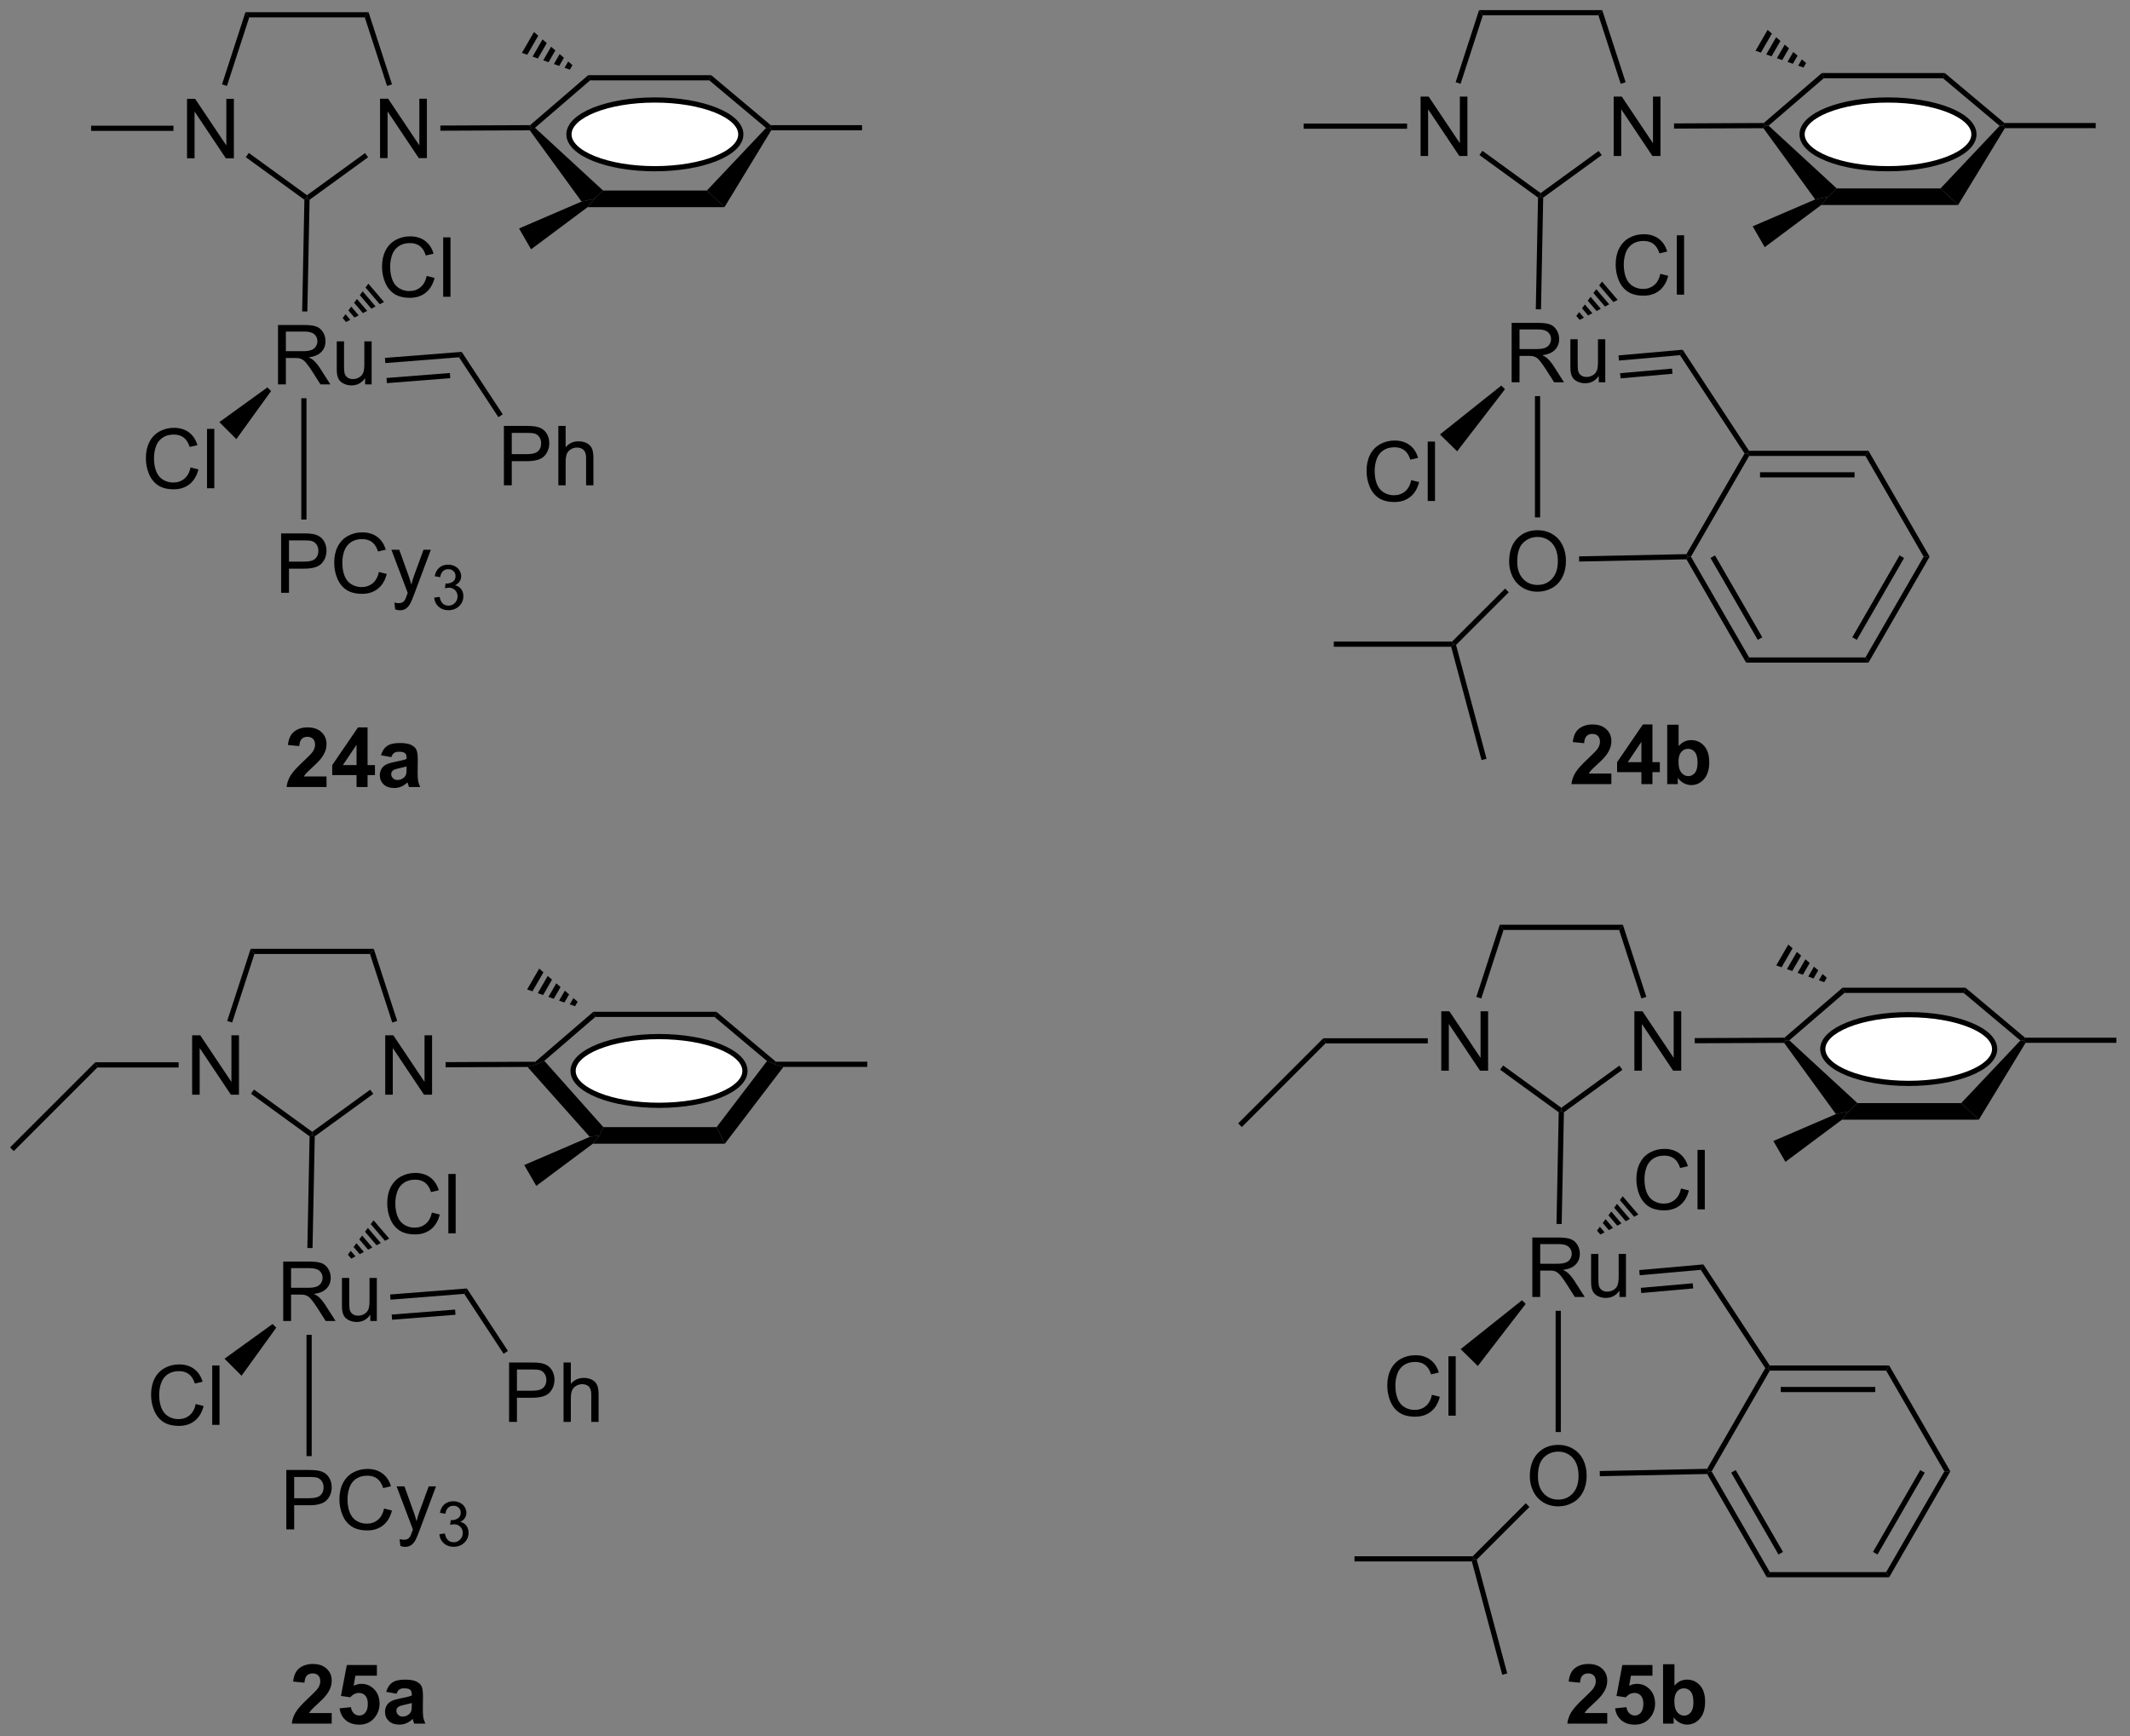 <?xml version="1.0" encoding="UTF-8"?>
<!DOCTYPE svg PUBLIC '-//W3C//DTD SVG 1.0//EN'
          'http://www.w3.org/TR/2001/REC-SVG-20010904/DTD/svg10.dtd'>
<svg stroke-dasharray="none" shape-rendering="auto" xmlns="http://www.w3.org/2000/svg" font-family="'Dialog'" text-rendering="auto" width="563" fill-opacity="1" color-interpolation="auto" color-rendering="auto" preserveAspectRatio="xMidYMid meet" font-size="12px" viewBox="0 0 563 459" fill="black" xmlns:xlink="http://www.w3.org/1999/xlink" stroke="black" image-rendering="auto" stroke-miterlimit="10" stroke-linecap="square" stroke-linejoin="miter" font-style="normal" stroke-width="1" height="459" stroke-dashoffset="0" font-weight="normal" stroke-opacity="1"
><rect x="0" y="0" width="563" height="459" fill="#808080" stroke="none"/><!--Generated by the Batik Graphics2D SVG Generator--><defs id="genericDefs"
  /><g
  ><defs id="defs1"
    ><clipPath clipPathUnits="userSpaceOnUse" id="clipPath1"
      ><path d="M0.646 0.646 L211.417 0.646 L211.417 172.626 L0.646 172.626 L0.646 0.646 Z"
      /></clipPath
      ><clipPath clipPathUnits="userSpaceOnUse" id="clipPath2"
      ><path d="M-1.347 13.132 L-1.347 180.33 L203.564 180.33 L203.564 13.132 Z"
      /></clipPath
    ></defs
    ><g transform="scale(2.667,2.667) translate(-0.646,-0.646) matrix(1.029,0,0,1.029,2.031,-12.862)"
    ><path d="M16.667 28.372 L16.667 22.645 L17.446 22.645 L20.454 27.14 L20.454 22.645 L21.18 22.645 L21.18 28.372 L20.402 28.372 L17.394 23.872 L17.394 28.372 L16.667 28.372 Z" stroke="none" clip-path="url(#clipPath2)"
    /></g
    ><g transform="matrix(2.743,0,0,2.743,3.695,-36.02)"
    ><path d="M35.275 28.372 L35.275 22.645 L36.053 22.645 L39.061 27.14 L39.061 22.645 L39.788 22.645 L39.788 28.372 L39.009 28.372 L36.001 23.872 L36.001 28.372 L35.275 28.372 Z" stroke="none" clip-path="url(#clipPath2)"
    /></g
    ><g transform="matrix(2.743,0,0,2.743,3.695,-36.02)"
    ><path d="M34.168 14.309 L33.805 14.809 L22.668 14.809 L22.305 14.309 Z" stroke="none" clip-path="url(#clipPath2)"
    /></g
    ><g transform="matrix(2.743,0,0,2.743,3.695,-36.02)"
    ><path d="M22.305 14.309 L22.668 14.809 L20.522 21.415 L20.047 21.26 Z" stroke="none" clip-path="url(#clipPath2)"
    /></g
    ><g transform="matrix(2.743,0,0,2.743,3.695,-36.02)"
    ><path d="M22.336 28.278 L22.63 27.874 L28.236 31.947 L28.236 32.256 L27.984 32.382 Z" stroke="none" clip-path="url(#clipPath2)"
    /></g
    ><g transform="matrix(2.743,0,0,2.743,3.695,-36.02)"
    ><path d="M28.484 32.385 L28.236 32.256 L28.236 31.947 L33.828 27.885 L34.121 28.289 Z" stroke="none" clip-path="url(#clipPath2)"
    /></g
    ><g transform="matrix(2.743,0,0,2.743,3.695,-36.02)"
    ><path d="M36.426 21.26 L35.951 21.415 L33.805 14.809 L34.168 14.309 Z" stroke="none" clip-path="url(#clipPath2)"
    /></g
    ><g transform="matrix(2.743,0,0,2.743,3.695,-36.02)"
    ><path d="M25.442 50.182 L25.442 44.455 L27.981 44.455 Q28.747 44.455 29.145 44.609 Q29.544 44.763 29.781 45.153 Q30.02 45.544 30.02 46.018 Q30.02 46.627 29.625 47.047 Q29.231 47.463 28.406 47.575 Q28.708 47.721 28.864 47.862 Q29.195 48.166 29.492 48.622 L30.489 50.182 L29.536 50.182 L28.778 48.989 Q28.445 48.474 28.229 48.2 Q28.015 47.927 27.846 47.817 Q27.677 47.708 27.5 47.666 Q27.372 47.638 27.078 47.638 L26.2 47.638 L26.2 50.182 L25.442 50.182 ZM26.2 46.981 L27.828 46.981 Q28.349 46.981 28.64 46.875 Q28.934 46.768 29.085 46.531 Q29.239 46.294 29.239 46.018 Q29.239 45.612 28.942 45.351 Q28.648 45.088 28.012 45.088 L26.2 45.088 L26.2 46.981 ZM33.837 50.182 L33.837 49.572 Q33.352 50.276 32.519 50.276 Q32.152 50.276 31.834 50.135 Q31.516 49.994 31.36 49.781 Q31.206 49.567 31.144 49.26 Q31.102 49.052 31.102 48.604 L31.102 46.033 L31.805 46.033 L31.805 48.333 Q31.805 48.885 31.847 49.075 Q31.915 49.354 32.128 49.513 Q32.345 49.669 32.66 49.669 Q32.977 49.669 33.253 49.507 Q33.532 49.346 33.647 49.067 Q33.761 48.786 33.761 48.255 L33.761 46.033 L34.464 46.033 L34.464 50.182 L33.837 50.182 Z" stroke="none" clip-path="url(#clipPath2)"
    /></g
    ><g transform="matrix(2.743,0,0,2.743,3.695,-36.02)"
    ><path d="M39.771 39.729 L40.529 39.919 Q40.292 40.854 39.672 41.346 Q39.052 41.836 38.159 41.836 Q37.232 41.836 36.651 41.458 Q36.073 41.081 35.769 40.367 Q35.466 39.651 35.466 38.831 Q35.466 37.935 35.808 37.271 Q36.151 36.604 36.782 36.258 Q37.412 35.911 38.17 35.911 Q39.029 35.911 39.615 36.349 Q40.201 36.786 40.433 37.581 L39.685 37.755 Q39.487 37.13 39.107 36.846 Q38.73 36.56 38.154 36.56 Q37.495 36.56 37.05 36.877 Q36.607 37.193 36.427 37.726 Q36.248 38.26 36.248 38.825 Q36.248 39.557 36.461 40.101 Q36.675 40.646 37.123 40.916 Q37.573 41.185 38.097 41.185 Q38.732 41.185 39.172 40.818 Q39.615 40.45 39.771 39.729 ZM41.358 41.737 L41.358 36.01 L42.062 36.01 L42.062 41.737 L41.358 41.737 Z" stroke="none" clip-path="url(#clipPath2)"
    /></g
    ><g transform="matrix(2.743,0,0,2.743,3.695,-36.02)"
    ><path d="M31.674 43.787 L31.949 43.419 L32.405 43.953 L31.998 44.167 ZM32.224 43.051 L32.499 42.683 L33.218 43.525 L32.812 43.739 ZM32.775 42.315 L33.05 41.947 L34.031 43.096 L33.625 43.31 ZM33.325 41.579 L33.6 41.211 L34.844 42.668 L34.438 42.882 ZM33.875 40.843 L34.151 40.475 L35.657 42.239 L35.251 42.453 Z" stroke="none" clip-path="url(#clipPath2)"
    /></g
    ><g transform="matrix(2.743,0,0,2.743,3.695,-36.02)"
    ><path d="M35.784 48.126 L35.745 47.627 L43.143 47.046 L42.888 47.568 ZM35.936 50.06 L42.043 49.58 L42.004 49.082 L35.897 49.561 Z" stroke="none" clip-path="url(#clipPath2)"
    /></g
    ><g transform="matrix(2.743,0,0,2.743,3.695,-36.02)"
    ><path d="M25.742 70.267 L25.742 64.541 L27.903 64.541 Q28.474 64.541 28.773 64.595 Q29.195 64.666 29.479 64.864 Q29.765 65.059 29.94 65.416 Q30.114 65.77 30.114 66.197 Q30.114 66.926 29.648 67.434 Q29.184 67.939 27.968 67.939 L26.5 67.939 L26.5 70.267 L25.742 70.267 ZM26.5 67.262 L27.981 67.262 Q28.716 67.262 29.023 66.989 Q29.333 66.715 29.333 66.22 Q29.333 65.861 29.151 65.606 Q28.968 65.348 28.671 65.267 Q28.481 65.215 27.966 65.215 L26.5 65.215 L26.5 67.262 ZM35.164 68.259 L35.921 68.45 Q35.684 69.384 35.065 69.877 Q34.445 70.366 33.552 70.366 Q32.624 70.366 32.044 69.989 Q31.466 69.611 31.161 68.897 Q30.859 68.181 30.859 67.361 Q30.859 66.465 31.2 65.801 Q31.544 65.134 32.174 64.788 Q32.804 64.442 33.562 64.442 Q34.421 64.442 35.007 64.879 Q35.593 65.317 35.825 66.111 L35.078 66.285 Q34.88 65.66 34.499 65.377 Q34.122 65.09 33.546 65.09 Q32.888 65.09 32.442 65.408 Q32 65.723 31.82 66.257 Q31.64 66.791 31.64 67.356 Q31.64 68.088 31.854 68.632 Q32.067 69.176 32.515 69.447 Q32.966 69.715 33.489 69.715 Q34.124 69.715 34.565 69.348 Q35.007 68.981 35.164 68.259 ZM36.735 71.866 L36.657 71.205 Q36.886 71.267 37.058 71.267 Q37.292 71.267 37.433 71.189 Q37.574 71.111 37.665 70.97 Q37.73 70.866 37.878 70.447 Q37.899 70.39 37.941 70.275 L36.368 66.119 L37.126 66.119 L37.988 68.52 Q38.157 68.978 38.29 69.481 Q38.41 68.996 38.579 68.535 L39.464 66.119 L40.167 66.119 L38.589 70.338 Q38.337 71.022 38.196 71.28 Q38.009 71.627 37.766 71.788 Q37.524 71.952 37.188 71.952 Q36.985 71.952 36.735 71.866 Z" stroke="none" clip-path="url(#clipPath2)"
    /></g
    ><g transform="matrix(2.743,0,0,2.743,3.695,-36.02)"
    ><path d="M40.49 70.732 L41.017 70.662 Q41.109 71.111 41.326 71.309 Q41.544 71.506 41.859 71.506 Q42.23 71.506 42.486 71.248 Q42.744 70.99 42.744 70.609 Q42.744 70.246 42.505 70.012 Q42.269 69.775 41.902 69.775 Q41.753 69.775 41.531 69.834 L41.589 69.371 Q41.642 69.377 41.673 69.377 Q42.011 69.377 42.281 69.201 Q42.55 69.025 42.55 68.658 Q42.55 68.369 42.353 68.18 Q42.158 67.988 41.847 67.988 Q41.539 67.988 41.334 68.182 Q41.128 68.375 41.07 68.762 L40.542 68.668 Q40.64 68.137 40.982 67.846 Q41.326 67.555 41.836 67.555 Q42.187 67.555 42.482 67.705 Q42.779 67.856 42.935 68.117 Q43.091 68.377 43.091 68.67 Q43.091 68.949 42.941 69.178 Q42.792 69.406 42.499 69.541 Q42.88 69.629 43.091 69.906 Q43.302 70.182 43.302 70.598 Q43.302 71.16 42.892 71.553 Q42.482 71.943 41.855 71.943 Q41.291 71.943 40.916 71.607 Q40.542 71.269 40.49 70.732 Z" stroke="none" clip-path="url(#clipPath2)"
    /></g
    ><g transform="matrix(2.743,0,0,2.743,3.695,-36.02)"
    ><path d="M47.209 59.908 L47.209 54.182 L49.37 54.182 Q49.941 54.182 50.24 54.236 Q50.662 54.307 50.946 54.505 Q51.232 54.7 51.407 55.057 Q51.581 55.411 51.581 55.838 Q51.581 56.567 51.115 57.075 Q50.651 57.58 49.435 57.58 L47.967 57.58 L47.967 59.908 L47.209 59.908 ZM47.967 56.903 L49.448 56.903 Q50.183 56.903 50.49 56.63 Q50.8 56.356 50.8 55.861 Q50.8 55.502 50.617 55.247 Q50.435 54.989 50.138 54.908 Q49.948 54.856 49.433 54.856 L47.967 54.856 L47.967 56.903 ZM52.456 59.908 L52.456 54.182 L53.159 54.182 L53.159 56.236 Q53.651 55.666 54.401 55.666 Q54.862 55.666 55.201 55.849 Q55.542 56.028 55.688 56.349 Q55.834 56.669 55.834 57.278 L55.834 59.908 L55.131 59.908 L55.131 57.278 Q55.131 56.752 54.901 56.513 Q54.675 56.27 54.256 56.27 Q53.943 56.27 53.667 56.434 Q53.394 56.596 53.276 56.874 Q53.159 57.151 53.159 57.638 L53.159 59.908 L52.456 59.908 Z" stroke="none" clip-path="url(#clipPath2)"
    /></g
    ><g transform="matrix(2.743,0,0,2.743,3.695,-36.02)"
    ><path d="M42.888 47.568 L43.143 47.046 L47.097 53.065 L46.679 53.34 Z" stroke="none" clip-path="url(#clipPath2)"
    /></g
    ><g transform="matrix(2.743,0,0,2.743,3.695,-36.02)"
    ><path d="M27.687 51.515 L28.187 51.515 L28.187 63.206 L27.687 63.206 Z" stroke="none" clip-path="url(#clipPath2)"
    /></g
    ><g transform="matrix(2.743,0,0,2.743,3.695,-36.02)"
    ><path d="M28.27 43.155 L27.77 43.145 L27.984 32.382 L28.236 32.256 L28.484 32.385 Z" stroke="none" clip-path="url(#clipPath2)"
    /></g
    ><g transform="matrix(2.743,0,0,2.743,3.695,-36.02)"
    ><path d="M49.704 25.693 L49.83 25.443 L50.205 25.45 L56.767 31.497 L55.932 32.297 L54.695 32.558 Z" stroke="none" clip-path="url(#clipPath2)"
    /></g
    ><g transform="matrix(2.743,0,0,2.743,3.695,-36.02)"
    ><path d="M55.275 33.097 L55.932 32.297 L56.767 31.497 L66.77 31.497 L68.465 33.097 Z" stroke="none" clip-path="url(#clipPath2)"
    /></g
    ><g transform="matrix(2.743,0,0,2.743,3.695,-36.02)"
    ><path d="M68.465 33.097 L66.77 31.497 L72.467 25.465 L72.83 25.443 L72.969 25.693 Z" stroke="none" clip-path="url(#clipPath2)"
    /></g
    ><g transform="matrix(2.743,0,0,2.743,3.695,-36.02)"
    ><path d="M72.921 25.193 L72.83 25.443 L72.467 25.465 L67.002 20.878 L67.185 20.378 Z" stroke="none" clip-path="url(#clipPath2)"
    /></g
    ><g transform="matrix(2.743,0,0,2.743,3.695,-36.02)"
    ><path d="M67.185 20.378 L67.002 20.878 L55.517 20.878 L55.332 20.378 Z" stroke="none" clip-path="url(#clipPath2)"
    /></g
    ><g transform="matrix(2.743,0,0,2.743,3.695,-36.02)"
    ><path d="M55.332 20.378 L55.517 20.878 L50.205 25.45 L49.83 25.443 L49.737 25.193 Z" stroke="none" clip-path="url(#clipPath2)"
    /></g
    ><g transform="matrix(2.743,0,0,2.743,3.695,-36.02)"
    ><path d="M53.567 19.844 L53.054 19.664 L53.405 19.056 L53.817 19.411 ZM52.541 19.485 L52.027 19.305 L52.581 18.347 L52.993 18.701 ZM51.514 19.125 L51.001 18.946 L51.756 17.637 L52.168 17.992 ZM50.487 18.766 L49.974 18.587 L50.932 16.928 L51.344 17.282 ZM49.461 18.407 L48.947 18.227 L50.107 16.218 L50.52 16.573 Z" stroke="none" clip-path="url(#clipPath2)"
    /></g
    ><g transform="matrix(2.743,0,0,2.743,3.695,-36.02)"
    ><path d="M54.695 32.558 L55.932 32.297 L55.275 33.097 L49.828 37.16 L48.669 35.151 Z" stroke="none" clip-path="url(#clipPath2)"
    /></g
    ><g transform="matrix(2.743,0,0,2.743,3.695,-36.02)"
    ><path d="M72.969 25.693 L72.83 25.443 L72.921 25.193 L81.723 25.193 L81.723 25.693 Z" stroke="none" clip-path="url(#clipPath2)"
    /></g
    ><g transform="matrix(2.743,0,0,2.743,3.695,-36.02)"
    ><path d="M41.091 25.731 L41.089 25.231 L49.737 25.193 L49.83 25.443 L49.704 25.693 Z" stroke="none" clip-path="url(#clipPath2)"
    /></g
    ><g transform="matrix(2.743,0,0,2.743,3.695,-36.02)"
    ><path d="M17.015 58.184 L17.773 58.375 Q17.536 59.309 16.916 59.802 Q16.296 60.291 15.403 60.291 Q14.476 60.291 13.895 59.914 Q13.317 59.536 13.012 58.822 Q12.71 58.106 12.71 57.286 Q12.71 56.39 13.051 55.726 Q13.395 55.059 14.025 54.713 Q14.656 54.367 15.413 54.367 Q16.273 54.367 16.859 54.804 Q17.445 55.242 17.676 56.036 L16.929 56.211 Q16.731 55.586 16.351 55.302 Q15.973 55.015 15.398 55.015 Q14.739 55.015 14.294 55.333 Q13.851 55.648 13.671 56.182 Q13.492 56.716 13.492 57.281 Q13.492 58.013 13.705 58.557 Q13.919 59.101 14.367 59.372 Q14.817 59.64 15.34 59.64 Q15.976 59.64 16.416 59.273 Q16.859 58.906 17.015 58.184 ZM18.602 60.192 L18.602 54.466 L19.305 54.466 L19.305 60.192 L18.602 60.192 Z" stroke="none" clip-path="url(#clipPath2)"
    /></g
    ><g transform="matrix(2.743,0,0,2.743,3.695,-36.02)"
    ><path d="M24.42 50.471 L24.773 50.824 L21.428 55.456 L19.788 53.816 Z" stroke="none" clip-path="url(#clipPath2)"
    /></g
    ><g transform="matrix(2.743,0,0,2.743,3.695,-36.02)"
    ><path d="M30.116 87.968 L30.116 88.989 L26.269 88.989 Q26.332 88.411 26.644 87.892 Q26.957 87.374 27.879 86.52 Q28.621 85.827 28.788 85.582 Q29.014 85.241 29.014 84.911 Q29.014 84.543 28.816 84.346 Q28.621 84.148 28.272 84.148 Q27.928 84.148 27.725 84.356 Q27.522 84.562 27.491 85.043 L26.397 84.934 Q26.496 84.028 27.012 83.635 Q27.527 83.239 28.301 83.239 Q29.147 83.239 29.631 83.697 Q30.116 84.153 30.116 84.832 Q30.116 85.218 29.978 85.569 Q29.84 85.918 29.538 86.301 Q29.34 86.554 28.819 87.03 Q28.301 87.507 28.16 87.663 Q28.022 87.819 27.936 87.968 L30.116 87.968 ZM33.01 88.989 L33.01 87.835 L30.667 87.835 L30.667 86.874 L33.151 83.239 L34.073 83.239 L34.073 86.871 L34.784 86.871 L34.784 87.835 L34.073 87.835 L34.073 88.989 L33.01 88.989 ZM33.01 86.871 L33.01 84.913 L31.695 86.871 L33.01 86.871 ZM36.363 86.106 L35.366 85.926 Q35.535 85.325 35.944 85.036 Q36.355 84.746 37.163 84.746 Q37.897 84.746 38.256 84.921 Q38.616 85.093 38.762 85.361 Q38.91 85.629 38.91 86.343 L38.897 87.624 Q38.897 88.171 38.949 88.431 Q39.004 88.692 39.147 88.989 L38.061 88.989 Q38.019 88.879 37.957 88.663 Q37.928 88.567 37.918 88.536 Q37.637 88.809 37.316 88.947 Q36.996 89.082 36.631 89.082 Q35.991 89.082 35.621 88.736 Q35.254 88.387 35.254 87.856 Q35.254 87.504 35.42 87.228 Q35.59 86.952 35.892 86.806 Q36.194 86.661 36.764 86.551 Q37.535 86.405 37.832 86.28 L37.832 86.171 Q37.832 85.856 37.676 85.721 Q37.519 85.585 37.084 85.585 Q36.793 85.585 36.629 85.702 Q36.465 85.817 36.363 86.106 ZM37.832 86.996 Q37.621 87.067 37.163 87.166 Q36.707 87.262 36.566 87.356 Q36.35 87.507 36.35 87.741 Q36.35 87.973 36.522 88.142 Q36.694 88.309 36.959 88.309 Q37.256 88.309 37.527 88.114 Q37.725 87.965 37.788 87.749 Q37.832 87.609 37.832 87.215 L37.832 86.996 Z" stroke="none" clip-path="url(#clipPath2)"
    /></g
    ><g transform="matrix(2.743,0,0,2.743,3.695,-36.02)"
    ><path d="M17.168 118.642 L17.168 112.915 L17.947 112.915 L20.954 117.41 L20.954 112.915 L21.681 112.915 L21.681 118.642 L20.902 118.642 L17.894 114.142 L17.894 118.642 L17.168 118.642 Z" stroke="none" clip-path="url(#clipPath2)"
    /></g
    ><g transform="matrix(2.743,0,0,2.743,3.695,-36.02)"
    ><path d="M35.775 118.642 L35.775 112.915 L36.554 112.915 L39.562 117.41 L39.562 112.915 L40.288 112.915 L40.288 118.642 L39.51 118.642 L36.502 114.142 L36.502 118.642 L35.775 118.642 Z" stroke="none" clip-path="url(#clipPath2)"
    /></g
    ><g transform="matrix(2.743,0,0,2.743,3.695,-36.02)"
    ><path d="M34.669 104.58 L34.306 105.08 L23.169 105.08 L22.806 104.58 Z" stroke="none" clip-path="url(#clipPath2)"
    /></g
    ><g transform="matrix(2.743,0,0,2.743,3.695,-36.02)"
    ><path d="M22.806 104.58 L23.169 105.08 L21.023 111.685 L20.547 111.531 Z" stroke="none" clip-path="url(#clipPath2)"
    /></g
    ><g transform="matrix(2.743,0,0,2.743,3.695,-36.02)"
    ><path d="M22.837 118.549 L23.131 118.144 L28.737 122.218 L28.737 122.527 L28.485 122.652 Z" stroke="none" clip-path="url(#clipPath2)"
    /></g
    ><g transform="matrix(2.743,0,0,2.743,3.695,-36.02)"
    ><path d="M28.985 122.656 L28.737 122.527 L28.737 122.218 L34.328 118.156 L34.622 118.56 Z" stroke="none" clip-path="url(#clipPath2)"
    /></g
    ><g transform="matrix(2.743,0,0,2.743,3.695,-36.02)"
    ><path d="M36.927 111.531 L36.452 111.685 L34.306 105.08 L34.669 104.58 Z" stroke="none" clip-path="url(#clipPath2)"
    /></g
    ><g transform="matrix(2.743,0,0,2.743,3.695,-36.02)"
    ><path d="M25.943 140.452 L25.943 134.726 L28.482 134.726 Q29.248 134.726 29.646 134.88 Q30.044 135.033 30.282 135.424 Q30.521 135.814 30.521 136.288 Q30.521 136.898 30.125 137.317 Q29.732 137.734 28.907 137.846 Q29.209 137.992 29.365 138.132 Q29.695 138.437 29.992 138.893 L30.99 140.452 L30.037 140.452 L29.279 139.26 Q28.945 138.744 28.729 138.471 Q28.516 138.197 28.347 138.088 Q28.177 137.978 28 137.937 Q27.873 137.908 27.578 137.908 L26.701 137.908 L26.701 140.452 L25.943 140.452 ZM26.701 137.252 L28.328 137.252 Q28.849 137.252 29.141 137.145 Q29.435 137.038 29.586 136.801 Q29.74 136.564 29.74 136.288 Q29.74 135.882 29.443 135.622 Q29.149 135.359 28.513 135.359 L26.701 135.359 L26.701 137.252 ZM34.337 140.452 L34.337 139.843 Q33.853 140.546 33.02 140.546 Q32.653 140.546 32.335 140.405 Q32.017 140.265 31.861 140.051 Q31.707 139.838 31.645 139.53 Q31.603 139.322 31.603 138.874 L31.603 136.304 L32.306 136.304 L32.306 138.603 Q32.306 139.155 32.348 139.346 Q32.416 139.624 32.629 139.783 Q32.845 139.939 33.16 139.939 Q33.478 139.939 33.754 139.778 Q34.033 139.617 34.147 139.338 Q34.262 139.057 34.262 138.525 L34.262 136.304 L34.965 136.304 L34.965 140.452 L34.337 140.452 Z" stroke="none" clip-path="url(#clipPath2)"
    /></g
    ><g transform="matrix(2.743,0,0,2.743,3.695,-36.02)"
    ><path d="M40.272 130 L41.03 130.19 Q40.793 131.125 40.173 131.617 Q39.553 132.106 38.66 132.106 Q37.733 132.106 37.152 131.729 Q36.574 131.351 36.269 130.637 Q35.967 129.921 35.967 129.101 Q35.967 128.205 36.308 127.541 Q36.652 126.874 37.282 126.528 Q37.912 126.182 38.67 126.182 Q39.53 126.182 40.116 126.619 Q40.702 127.057 40.933 127.851 L40.186 128.025 Q39.988 127.4 39.608 127.117 Q39.23 126.83 38.655 126.83 Q37.996 126.83 37.55 127.148 Q37.108 127.463 36.928 127.997 Q36.748 128.531 36.748 129.096 Q36.748 129.828 36.962 130.372 Q37.175 130.916 37.623 131.187 Q38.074 131.455 38.597 131.455 Q39.233 131.455 39.673 131.088 Q40.116 130.721 40.272 130 ZM41.859 132.007 L41.859 126.281 L42.562 126.281 L42.562 132.007 L41.859 132.007 Z" stroke="none" clip-path="url(#clipPath2)"
    /></g
    ><g transform="matrix(2.743,0,0,2.743,3.695,-36.02)"
    ><path d="M34.651 130.746 L34.376 131.114 L35.751 132.724 L36.158 132.51 L34.651 130.746 ZM34.101 131.482 L33.826 131.85 L34.938 133.152 L35.345 132.938 L34.101 131.482 ZM33.55 132.218 L33.275 132.585 L34.125 133.581 L34.532 133.367 L33.55 132.218 ZM33 132.953 L32.725 133.321 L33.312 134.009 L33.719 133.795 L33 132.953 ZM32.45 133.69 L32.175 134.058 L32.499 134.438 L32.906 134.224 L32.45 133.69 Z" stroke="none" clip-path="url(#clipPath2)"
    /></g
    ><g transform="matrix(2.743,0,0,2.743,3.695,-36.02)"
    ><path d="M36.285 138.396 L36.245 137.898 L43.644 137.317 L43.388 137.838 ZM36.437 140.33 L42.544 139.851 L42.505 139.352 L36.397 139.832 Z" stroke="none" clip-path="url(#clipPath2)"
    /></g
    ><g transform="matrix(2.743,0,0,2.743,3.695,-36.02)"
    ><path d="M26.242 160.538 L26.242 154.811 L28.404 154.811 Q28.974 154.811 29.274 154.866 Q29.695 154.936 29.979 155.134 Q30.266 155.329 30.44 155.686 Q30.615 156.04 30.615 156.467 Q30.615 157.197 30.149 157.704 Q29.685 158.21 28.469 158.21 L27 158.21 L27 160.538 L26.242 160.538 ZM27 157.532 L28.482 157.532 Q29.216 157.532 29.524 157.259 Q29.834 156.986 29.834 156.491 Q29.834 156.131 29.651 155.876 Q29.469 155.618 29.172 155.538 Q28.982 155.486 28.466 155.486 L27 155.486 L27 157.532 ZM35.664 158.53 L36.422 158.72 Q36.185 159.655 35.565 160.147 Q34.946 160.637 34.052 160.637 Q33.125 160.637 32.544 160.259 Q31.966 159.881 31.662 159.168 Q31.36 158.452 31.36 157.631 Q31.36 156.736 31.701 156.072 Q32.044 155.405 32.675 155.059 Q33.305 154.712 34.063 154.712 Q34.922 154.712 35.508 155.15 Q36.094 155.587 36.326 156.381 L35.578 156.556 Q35.38 155.931 35 155.647 Q34.623 155.361 34.047 155.361 Q33.388 155.361 32.943 155.678 Q32.5 155.993 32.321 156.527 Q32.141 157.061 32.141 157.626 Q32.141 158.358 32.354 158.902 Q32.568 159.447 33.016 159.717 Q33.466 159.986 33.99 159.986 Q34.625 159.986 35.065 159.618 Q35.508 159.251 35.664 158.53 ZM37.236 162.137 L37.158 161.475 Q37.387 161.538 37.559 161.538 Q37.793 161.538 37.934 161.46 Q38.074 161.381 38.166 161.241 Q38.231 161.137 38.379 160.717 Q38.4 160.66 38.442 160.546 L36.869 156.389 L37.627 156.389 L38.489 158.79 Q38.658 159.249 38.791 159.751 Q38.91 159.267 39.08 158.806 L39.965 156.389 L40.668 156.389 L39.09 160.608 Q38.837 161.293 38.697 161.551 Q38.509 161.897 38.267 162.059 Q38.025 162.223 37.689 162.223 Q37.486 162.223 37.236 162.137 Z" stroke="none" clip-path="url(#clipPath2)"
    /></g
    ><g transform="matrix(2.743,0,0,2.743,3.695,-36.02)"
    ><path d="M40.99 161.003 L41.518 160.933 Q41.61 161.382 41.826 161.579 Q42.045 161.776 42.36 161.776 Q42.731 161.776 42.986 161.519 Q43.244 161.261 43.244 160.88 Q43.244 160.517 43.006 160.282 Q42.77 160.046 42.403 160.046 Q42.254 160.046 42.032 160.105 L42.09 159.642 Q42.143 159.648 42.174 159.648 Q42.512 159.648 42.782 159.472 Q43.051 159.296 43.051 158.929 Q43.051 158.64 42.854 158.45 Q42.658 158.259 42.348 158.259 Q42.039 158.259 41.834 158.452 Q41.629 158.645 41.571 159.032 L41.043 158.939 Q41.141 158.407 41.483 158.116 Q41.826 157.825 42.336 157.825 Q42.688 157.825 42.983 157.976 Q43.279 158.126 43.436 158.388 Q43.592 158.648 43.592 158.94 Q43.592 159.22 43.442 159.448 Q43.293 159.677 43 159.811 Q43.381 159.899 43.592 160.177 Q43.803 160.452 43.803 160.868 Q43.803 161.431 43.393 161.823 Q42.983 162.214 42.356 162.214 Q41.791 162.214 41.416 161.878 Q41.043 161.54 40.99 161.003 Z" stroke="none" clip-path="url(#clipPath2)"
    /></g
    ><g transform="matrix(2.743,0,0,2.743,3.695,-36.02)"
    ><path d="M47.709 150.179 L47.709 144.452 L49.871 144.452 Q50.441 144.452 50.741 144.507 Q51.163 144.577 51.446 144.775 Q51.733 144.971 51.907 145.327 Q52.082 145.681 52.082 146.109 Q52.082 146.838 51.616 147.346 Q51.152 147.851 49.936 147.851 L48.467 147.851 L48.467 150.179 L47.709 150.179 ZM48.467 147.174 L49.949 147.174 Q50.683 147.174 50.991 146.9 Q51.3 146.627 51.3 146.132 Q51.3 145.773 51.118 145.517 Q50.936 145.26 50.639 145.179 Q50.449 145.127 49.933 145.127 L48.467 145.127 L48.467 147.174 ZM52.957 150.179 L52.957 144.452 L53.66 144.452 L53.66 146.507 Q54.152 145.937 54.902 145.937 Q55.363 145.937 55.702 146.119 Q56.043 146.299 56.189 146.619 Q56.334 146.939 56.334 147.549 L56.334 150.179 L55.631 150.179 L55.631 147.549 Q55.631 147.023 55.402 146.783 Q55.175 146.541 54.756 146.541 Q54.444 146.541 54.168 146.705 Q53.894 146.866 53.777 147.145 Q53.66 147.421 53.66 147.908 L53.66 150.179 L52.957 150.179 Z" stroke="none" clip-path="url(#clipPath2)"
    /></g
    ><g transform="matrix(2.743,0,0,2.743,3.695,-36.02)"
    ><path d="M43.388 137.838 L43.644 137.317 L47.598 143.336 L47.18 143.61 Z" stroke="none" clip-path="url(#clipPath2)"
    /></g
    ><g transform="matrix(2.743,0,0,2.743,3.695,-36.02)"
    ><path d="M28.188 141.786 L28.688 141.786 L28.688 153.477 L28.188 153.477 Z" stroke="none" clip-path="url(#clipPath2)"
    /></g
    ><g transform="matrix(2.743,0,0,2.743,3.695,-36.02)"
    ><path d="M28.77 133.425 L28.27 133.416 L28.485 122.652 L28.737 122.527 L28.985 122.656 Z" stroke="none" clip-path="url(#clipPath2)"
    /></g
    ><g transform="matrix(2.743,0,0,2.743,3.695,-36.02)"
    ><path d="M49.485 115.967 L50.331 115.713 L51.103 115.378 L56.791 121.767 L56.432 122.567 L55.484 122.705 Z" stroke="none" clip-path="url(#clipPath2)"
    /></g
    ><g transform="matrix(2.743,0,0,2.743,3.695,-36.02)"
    ><path d="M55.775 123.367 L56.432 122.567 L56.791 121.767 L67.706 121.767 L68.498 123.367 Z" stroke="none" clip-path="url(#clipPath2)"
    /></g
    ><g transform="matrix(2.743,0,0,2.743,3.695,-36.02)"
    ><path d="M68.498 123.367 L67.706 121.767 L72.565 115.397 L73.331 115.713 L74.146 115.963 Z" stroke="none" clip-path="url(#clipPath2)"
    /></g
    ><g transform="matrix(2.743,0,0,2.743,3.695,-36.02)"
    ><path d="M73.422 115.463 L73.331 115.713 L72.565 115.397 L67.503 111.148 L67.685 110.648 Z" stroke="none" clip-path="url(#clipPath2)"
    /></g
    ><g transform="matrix(2.743,0,0,2.743,3.695,-36.02)"
    ><path d="M67.685 110.648 L67.503 111.148 L56.018 111.148 L55.832 110.648 Z" stroke="none" clip-path="url(#clipPath2)"
    /></g
    ><g transform="matrix(2.743,0,0,2.743,3.695,-36.02)"
    ><path d="M55.832 110.648 L56.018 111.148 L51.103 115.378 L50.331 115.713 L50.237 115.463 Z" stroke="none" clip-path="url(#clipPath2)"
    /></g
    ><g transform="matrix(2.743,0,0,2.743,3.695,-36.02)"
    ><path d="M54.068 110.115 L53.555 109.935 L53.906 109.327 L54.318 109.682 ZM53.041 109.755 L52.528 109.576 L53.081 108.617 L53.494 108.972 ZM52.015 109.396 L51.501 109.216 L52.257 107.908 L52.669 108.263 ZM50.988 109.037 L50.475 108.857 L51.432 107.198 L51.845 107.553 ZM49.961 108.678 L49.448 108.498 L50.608 106.489 L51.02 106.844 Z" stroke="none" clip-path="url(#clipPath2)"
    /></g
    ><g transform="matrix(2.743,0,0,2.743,3.695,-36.02)"
    ><path d="M55.484 122.705 L56.432 122.567 L55.775 123.367 L50.329 127.43 L49.169 125.421 Z" stroke="none" clip-path="url(#clipPath2)"
    /></g
    ><g transform="matrix(2.743,0,0,2.743,3.695,-36.02)"
    ><path d="M74.146 115.963 L73.331 115.713 L73.422 115.463 L82.223 115.463 L82.223 115.963 Z" stroke="none" clip-path="url(#clipPath2)"
    /></g
    ><g transform="matrix(2.743,0,0,2.743,3.695,-36.02)"
    ><path d="M41.592 116.001 L41.59 115.501 L50.237 115.463 L50.331 115.713 L49.485 115.967 Z" stroke="none" clip-path="url(#clipPath2)"
    /></g
    ><g transform="matrix(2.743,0,0,2.743,3.695,-36.02)"
    ><path d="M17.516 148.455 L18.273 148.645 Q18.037 149.58 17.417 150.072 Q16.797 150.562 15.904 150.562 Q14.977 150.562 14.396 150.184 Q13.818 149.806 13.513 149.093 Q13.211 148.377 13.211 147.556 Q13.211 146.661 13.552 145.997 Q13.896 145.33 14.526 144.984 Q15.156 144.637 15.914 144.637 Q16.773 144.637 17.359 145.075 Q17.945 145.512 18.177 146.306 L17.43 146.481 Q17.232 145.856 16.852 145.572 Q16.474 145.286 15.898 145.286 Q15.24 145.286 14.794 145.603 Q14.352 145.918 14.172 146.452 Q13.992 146.986 13.992 147.551 Q13.992 148.283 14.206 148.827 Q14.419 149.372 14.867 149.643 Q15.318 149.911 15.841 149.911 Q16.477 149.911 16.917 149.543 Q17.359 149.176 17.516 148.455 ZM19.103 150.463 L19.103 144.736 L19.806 144.736 L19.806 150.463 L19.103 150.463 Z" stroke="none" clip-path="url(#clipPath2)"
    /></g
    ><g transform="matrix(2.743,0,0,2.743,3.695,-36.02)"
    ><path d="M24.92 140.741 L25.274 141.095 L21.929 145.727 L20.288 144.086 Z" stroke="none" clip-path="url(#clipPath2)"
    /></g
    ><g transform="matrix(2.743,0,0,2.743,3.695,-36.02)"
    ><path d="M30.616 178.238 L30.616 179.259 L26.77 179.259 Q26.833 178.681 27.145 178.163 Q27.458 177.645 28.38 176.791 Q29.122 176.098 29.288 175.853 Q29.515 175.512 29.515 175.181 Q29.515 174.814 29.317 174.616 Q29.122 174.418 28.773 174.418 Q28.429 174.418 28.226 174.626 Q28.023 174.832 27.991 175.314 L26.898 175.204 Q26.997 174.298 27.512 173.905 Q28.028 173.509 28.801 173.509 Q29.648 173.509 30.132 173.968 Q30.616 174.423 30.616 175.103 Q30.616 175.488 30.479 175.84 Q30.34 176.189 30.038 176.572 Q29.84 176.824 29.32 177.301 Q28.801 177.777 28.661 177.934 Q28.523 178.09 28.437 178.238 L30.616 178.238 ZM31.376 177.785 L32.469 177.673 Q32.516 178.043 32.745 178.262 Q32.977 178.478 33.277 178.478 Q33.62 178.478 33.857 178.199 Q34.097 177.918 34.097 177.356 Q34.097 176.829 33.86 176.566 Q33.626 176.301 33.245 176.301 Q32.774 176.301 32.399 176.72 L31.508 176.59 L32.071 173.611 L34.972 173.611 L34.972 174.637 L32.902 174.637 L32.73 175.611 Q33.097 175.426 33.48 175.426 Q34.212 175.426 34.719 175.957 Q35.227 176.488 35.227 177.337 Q35.227 178.043 34.816 178.598 Q34.258 179.358 33.266 179.358 Q32.472 179.358 31.972 178.931 Q31.472 178.504 31.376 177.785 ZM36.864 176.376 L35.867 176.197 Q36.036 175.595 36.445 175.306 Q36.856 175.017 37.663 175.017 Q38.398 175.017 38.757 175.191 Q39.117 175.363 39.262 175.632 Q39.411 175.9 39.411 176.613 L39.398 177.895 Q39.398 178.441 39.45 178.702 Q39.505 178.962 39.648 179.259 L38.562 179.259 Q38.52 179.15 38.458 178.934 Q38.429 178.837 38.419 178.806 Q38.137 179.079 37.817 179.218 Q37.497 179.353 37.132 179.353 Q36.492 179.353 36.122 179.007 Q35.755 178.658 35.755 178.126 Q35.755 177.775 35.921 177.499 Q36.09 177.223 36.392 177.077 Q36.695 176.931 37.265 176.822 Q38.036 176.676 38.333 176.551 L38.333 176.441 Q38.333 176.126 38.176 175.991 Q38.02 175.856 37.585 175.856 Q37.294 175.856 37.13 175.973 Q36.965 176.087 36.864 176.376 ZM38.333 177.267 Q38.122 177.337 37.663 177.436 Q37.208 177.533 37.067 177.626 Q36.851 177.777 36.851 178.012 Q36.851 178.244 37.023 178.413 Q37.195 178.579 37.46 178.579 Q37.757 178.579 38.028 178.384 Q38.226 178.236 38.288 178.02 Q38.333 177.879 38.333 177.486 L38.333 177.267 Z" stroke="none" clip-path="url(#clipPath2)"
    /></g
    ><g transform="matrix(2.743,0,0,2.743,3.695,-36.02)"
    ><path d="M15.367 25.247 L15.367 25.747 L7.433 25.747 L7.433 25.247 Z" stroke="none" clip-path="url(#clipPath2)"
    /></g
    ><g transform="matrix(2.743,0,0,2.743,3.695,-36.02)"
    ><path d="M15.868 115.517 L15.868 116.017 L8.037 116.017 L7.83 115.517 Z" stroke="none" clip-path="url(#clipPath2)"
    /></g
    ><g transform="matrix(2.743,0,0,2.743,3.695,-36.02)"
    ><path d="M7.83 115.517 L8.037 116.017 L-0.021 124.076 L-0.375 123.722 Z" stroke="none" clip-path="url(#clipPath2)"
    /></g
    ><g transform="matrix(2.743,0,0,2.743,3.695,-36.02)"
    ><path d="M153.529 178.238 L153.529 179.259 L149.682 179.259 Q149.745 178.681 150.057 178.163 Q150.37 177.645 151.292 176.791 Q152.034 176.098 152.2 175.853 Q152.427 175.512 152.427 175.181 Q152.427 174.814 152.229 174.616 Q152.034 174.418 151.685 174.418 Q151.341 174.418 151.138 174.626 Q150.935 174.832 150.904 175.314 L149.81 175.204 Q149.909 174.298 150.424 173.905 Q150.94 173.509 151.713 173.509 Q152.56 173.509 153.044 173.968 Q153.529 174.423 153.529 175.103 Q153.529 175.488 153.391 175.84 Q153.252 176.189 152.95 176.572 Q152.752 176.824 152.232 177.301 Q151.713 177.777 151.573 177.934 Q151.435 178.09 151.349 178.238 L153.529 178.238 ZM154.288 177.785 L155.381 177.673 Q155.428 178.043 155.657 178.262 Q155.889 178.478 156.189 178.478 Q156.532 178.478 156.769 178.199 Q157.009 177.918 157.009 177.356 Q157.009 176.829 156.772 176.566 Q156.538 176.301 156.157 176.301 Q155.686 176.301 155.311 176.72 L154.42 176.59 L154.983 173.611 L157.884 173.611 L157.884 174.637 L155.814 174.637 L155.642 175.611 Q156.009 175.426 156.392 175.426 Q157.124 175.426 157.631 175.957 Q158.139 176.488 158.139 177.337 Q158.139 178.043 157.728 178.598 Q157.17 179.358 156.178 179.358 Q155.384 179.358 154.884 178.931 Q154.384 178.504 154.288 177.785 ZM158.909 179.259 L158.909 173.533 L160.005 173.533 L160.005 175.595 Q160.513 175.017 161.208 175.017 Q161.966 175.017 162.461 175.566 Q162.958 176.113 162.958 177.142 Q162.958 178.204 162.453 178.78 Q161.948 179.353 161.224 179.353 Q160.87 179.353 160.523 179.176 Q160.177 178.996 159.927 178.65 L159.927 179.259 L158.909 179.259 ZM159.997 177.095 Q159.997 177.738 160.2 178.048 Q160.487 178.486 160.958 178.486 Q161.323 178.486 161.578 178.176 Q161.833 177.863 161.833 177.197 Q161.833 176.486 161.575 176.171 Q161.317 175.856 160.917 175.856 Q160.521 175.856 160.258 176.163 Q159.997 176.47 159.997 177.095 Z" stroke="none" clip-path="url(#clipPath2)"
    /></g
    ><g transform="matrix(2.743,0,0,2.743,3.695,-36.02)"
    ><path d="M137.536 116.325 L137.536 110.598 L138.315 110.598 L141.323 115.093 L141.323 110.598 L142.049 110.598 L142.049 116.325 L141.271 116.325 L138.263 111.825 L138.263 116.325 L137.536 116.325 Z" stroke="none" clip-path="url(#clipPath2)"
    /></g
    ><g transform="matrix(2.743,0,0,2.743,3.695,-36.02)"
    ><path d="M156.144 116.325 L156.144 110.598 L156.922 110.598 L159.93 115.093 L159.93 110.598 L160.657 110.598 L160.657 116.325 L159.878 116.325 L156.87 111.825 L156.87 116.325 L156.144 116.325 Z" stroke="none" clip-path="url(#clipPath2)"
    /></g
    ><g transform="matrix(2.743,0,0,2.743,3.695,-36.02)"
    ><path d="M155.037 102.262 L154.674 102.762 L143.537 102.762 L143.174 102.262 Z" stroke="none" clip-path="url(#clipPath2)"
    /></g
    ><g transform="matrix(2.743,0,0,2.743,3.695,-36.02)"
    ><path d="M143.174 102.262 L143.537 102.762 L141.391 109.368 L140.916 109.213 Z" stroke="none" clip-path="url(#clipPath2)"
    /></g
    ><g transform="matrix(2.743,0,0,2.743,3.695,-36.02)"
    ><path d="M143.205 116.231 L143.499 115.826 L149.106 119.9 L149.106 120.209 L148.853 120.335 Z" stroke="none" clip-path="url(#clipPath2)"
    /></g
    ><g transform="matrix(2.743,0,0,2.743,3.695,-36.02)"
    ><path d="M149.353 120.338 L149.106 120.209 L149.106 119.9 L154.697 115.838 L154.991 116.242 Z" stroke="none" clip-path="url(#clipPath2)"
    /></g
    ><g transform="matrix(2.743,0,0,2.743,3.695,-36.02)"
    ><path d="M157.296 109.213 L156.82 109.368 L154.674 102.762 L155.037 102.262 Z" stroke="none" clip-path="url(#clipPath2)"
    /></g
    ><g transform="matrix(2.743,0,0,2.743,3.695,-36.02)"
    ><path d="M136.236 113.2 L136.236 113.7 L126.376 113.7 L126.169 113.2 Z" stroke="none" clip-path="url(#clipPath2)"
    /></g
    ><g transform="matrix(2.743,0,0,2.743,3.695,-36.02)"
    ><path d="M146.311 138.135 L146.311 132.408 L148.851 132.408 Q149.616 132.408 150.014 132.562 Q150.413 132.716 150.65 133.106 Q150.889 133.497 150.889 133.971 Q150.889 134.58 150.494 135 Q150.101 135.416 149.275 135.528 Q149.577 135.674 149.733 135.815 Q150.064 136.119 150.361 136.575 L151.358 138.135 L150.405 138.135 L149.647 136.942 Q149.314 136.427 149.098 136.153 Q148.884 135.88 148.715 135.77 Q148.546 135.661 148.369 135.619 Q148.241 135.591 147.947 135.591 L147.069 135.591 L147.069 138.135 L146.311 138.135 ZM147.069 134.934 L148.697 134.934 Q149.218 134.934 149.509 134.828 Q149.804 134.721 149.955 134.484 Q150.108 134.247 150.108 133.971 Q150.108 133.565 149.811 133.304 Q149.517 133.041 148.882 133.041 L147.069 133.041 L147.069 134.934 ZM154.706 138.135 L154.706 137.525 Q154.222 138.229 153.388 138.229 Q153.021 138.229 152.703 138.088 Q152.386 137.947 152.229 137.734 Q152.076 137.52 152.013 137.213 Q151.972 137.005 151.972 136.557 L151.972 133.987 L152.675 133.987 L152.675 136.286 Q152.675 136.838 152.716 137.028 Q152.784 137.307 152.998 137.466 Q153.214 137.622 153.529 137.622 Q153.847 137.622 154.123 137.46 Q154.401 137.299 154.516 137.02 Q154.63 136.739 154.63 136.208 L154.63 133.987 L155.333 133.987 L155.333 138.135 L154.706 138.135 Z" stroke="none" clip-path="url(#clipPath2)"
    /></g
    ><g transform="matrix(2.743,0,0,2.743,3.695,-36.02)"
    ><path d="M136.637 147.567 L137.395 147.757 Q137.158 148.692 136.538 149.185 Q135.918 149.674 135.025 149.674 Q134.098 149.674 133.517 149.297 Q132.939 148.919 132.635 148.205 Q132.333 147.489 132.333 146.669 Q132.333 145.773 132.674 145.109 Q133.017 144.442 133.648 144.096 Q134.278 143.75 135.036 143.75 Q135.895 143.75 136.481 144.187 Q137.067 144.625 137.299 145.419 L136.551 145.593 Q136.353 144.968 135.973 144.685 Q135.596 144.398 135.02 144.398 Q134.361 144.398 133.916 144.716 Q133.473 145.031 133.293 145.565 Q133.114 146.099 133.114 146.664 Q133.114 147.395 133.327 147.94 Q133.541 148.484 133.989 148.755 Q134.439 149.023 134.963 149.023 Q135.598 149.023 136.038 148.656 Q136.481 148.289 136.637 147.567 ZM138.225 149.575 L138.225 143.849 L138.928 143.849 L138.928 149.575 L138.225 149.575 Z" stroke="none" clip-path="url(#clipPath2)"
    /></g
    ><g transform="matrix(2.743,0,0,2.743,3.695,-36.02)"
    ><path d="M145.314 138.453 L145.671 138.803 L141.057 144.79 L139.403 143.163 Z" stroke="none" clip-path="url(#clipPath2)"
    /></g
    ><g transform="matrix(2.743,0,0,2.743,3.695,-36.02)"
    ><path d="M160.64 127.682 L161.398 127.872 Q161.161 128.807 160.541 129.299 Q159.922 129.789 159.028 129.789 Q158.101 129.789 157.52 129.411 Q156.942 129.034 156.638 128.32 Q156.336 127.604 156.336 126.784 Q156.336 125.888 156.677 125.224 Q157.02 124.557 157.651 124.211 Q158.281 123.864 159.039 123.864 Q159.898 123.864 160.484 124.302 Q161.07 124.739 161.302 125.534 L160.554 125.708 Q160.357 125.083 159.976 124.799 Q159.599 124.513 159.023 124.513 Q158.364 124.513 157.919 124.83 Q157.476 125.145 157.297 125.679 Q157.117 126.213 157.117 126.778 Q157.117 127.51 157.33 128.054 Q157.544 128.599 157.992 128.869 Q158.442 129.138 158.966 129.138 Q159.601 129.138 160.041 128.77 Q160.484 128.403 160.64 127.682 ZM162.228 129.69 L162.228 123.963 L162.931 123.963 L162.931 129.69 L162.228 129.69 Z" stroke="none" clip-path="url(#clipPath2)"
    /></g
    ><g transform="matrix(2.743,0,0,2.743,3.695,-36.02)"
    ><path d="M155.02 128.428 L154.745 128.796 L156.12 130.406 L156.526 130.192 L155.02 128.428 ZM154.469 129.164 L154.194 129.532 L155.307 130.835 L155.713 130.621 L154.469 129.164 ZM153.919 129.9 L153.644 130.268 L154.494 131.263 L154.9 131.049 L153.919 129.9 ZM153.369 130.636 L153.093 131.004 L153.681 131.692 L154.087 131.477 L153.369 130.636 ZM152.818 131.372 L152.543 131.74 L152.868 132.12 L153.274 131.906 L152.818 131.372 Z" stroke="none" clip-path="url(#clipPath2)"
    /></g
    ><g transform="matrix(2.743,0,0,2.743,3.695,-36.02)"
    ><path d="M156.656 136.043 L156.612 135.545 L162.789 134.998 L162.536 135.522 ZM156.808 137.757 L161.811 137.314 L161.767 136.816 L156.763 137.259 Z" stroke="none" clip-path="url(#clipPath2)"
    /></g
    ><g transform="matrix(2.743,0,0,2.743,3.695,-36.02)"
    ><path d="M146.069 155.431 Q146.069 154.004 146.835 153.199 Q147.601 152.392 148.811 152.392 Q149.603 152.392 150.238 152.772 Q150.876 153.15 151.21 153.827 Q151.546 154.504 151.546 155.363 Q151.546 156.236 151.194 156.923 Q150.843 157.611 150.197 157.965 Q149.554 158.319 148.806 158.319 Q147.999 158.319 147.361 157.928 Q146.726 157.535 146.397 156.861 Q146.069 156.184 146.069 155.431 ZM146.851 155.441 Q146.851 156.478 147.405 157.074 Q147.962 157.668 148.804 157.668 Q149.658 157.668 150.21 157.066 Q150.764 156.465 150.764 155.361 Q150.764 154.66 150.528 154.139 Q150.291 153.619 149.835 153.332 Q149.382 153.043 148.814 153.043 Q148.009 153.043 147.429 153.598 Q146.851 154.15 146.851 155.441 Z" stroke="none" clip-path="url(#clipPath2)"
    /></g
    ><g transform="matrix(2.743,0,0,2.743,3.695,-36.02)"
    ><path d="M145.678 158.019 L146.032 158.373 L140.953 163.452 L140.674 163.377 L140.571 163.127 Z" stroke="none" clip-path="url(#clipPath2)"
    /></g
    ><g transform="matrix(2.743,0,0,2.743,3.695,-36.02)"
    ><path d="M152.817 155.412 L152.806 154.912 L163.155 154.699 L163.301 154.946 L163.158 155.199 Z" stroke="none" clip-path="url(#clipPath2)"
    /></g
    ><g transform="matrix(2.743,0,0,2.743,3.695,-36.02)"
    ><path d="M163.158 155.199 L163.301 154.946 L163.59 154.946 L169.195 164.655 L168.907 165.155 ZM165.475 155.071 L170.03 162.96 L170.463 162.71 L165.908 154.821 Z" stroke="none" clip-path="url(#clipPath2)"
    /></g
    ><g transform="matrix(2.743,0,0,2.743,3.695,-36.02)"
    ><path d="M168.907 165.155 L169.195 164.655 L180.407 164.655 L180.695 165.155 Z" stroke="none" clip-path="url(#clipPath2)"
    /></g
    ><g transform="matrix(2.743,0,0,2.743,3.695,-36.02)"
    ><path d="M180.695 165.155 L180.407 164.655 L186.012 154.946 L186.59 154.946 ZM179.572 162.96 L184.127 155.071 L183.694 154.821 L179.139 162.71 Z" stroke="none" clip-path="url(#clipPath2)"
    /></g
    ><g transform="matrix(2.743,0,0,2.743,3.695,-36.02)"
    ><path d="M186.59 154.946 L186.012 154.946 L180.407 145.236 L180.695 144.736 Z" stroke="none" clip-path="url(#clipPath2)"
    /></g
    ><g transform="matrix(2.743,0,0,2.743,3.695,-36.02)"
    ><path d="M180.695 144.736 L180.407 145.236 L169.195 145.236 L169.051 144.986 L169.186 144.736 ZM179.356 146.806 L170.246 146.806 L170.246 147.306 L179.356 147.306 Z" stroke="none" clip-path="url(#clipPath2)"
    /></g
    ><g transform="matrix(2.743,0,0,2.743,3.695,-36.02)"
    ><path d="M168.757 144.995 L169.051 144.986 L169.195 145.236 L163.59 154.946 L163.301 154.946 L163.155 154.699 Z" stroke="none" clip-path="url(#clipPath2)"
    /></g
    ><g transform="matrix(2.743,0,0,2.743,3.695,-36.02)"
    ><path d="M162.536 135.522 L162.789 134.998 L169.186 144.736 L169.051 144.986 L168.757 144.995 Z" stroke="none" clip-path="url(#clipPath2)"
    /></g
    ><g transform="matrix(2.743,0,0,2.743,3.695,-36.02)"
    ><path d="M148.556 139.468 L149.056 139.468 L149.056 151.156 L148.556 151.156 Z" stroke="none" clip-path="url(#clipPath2)"
    /></g
    ><g transform="matrix(2.743,0,0,2.743,3.695,-36.02)"
    ><path d="M140.571 163.127 L140.674 163.377 L140.483 163.627 L129.174 163.627 L129.174 163.127 Z" stroke="none" clip-path="url(#clipPath2)"
    /></g
    ><g transform="matrix(2.743,0,0,2.743,3.695,-36.02)"
    ><path d="M140.483 163.627 L140.674 163.377 L140.953 163.452 L143.892 174.42 L143.409 174.55 Z" stroke="none" clip-path="url(#clipPath2)"
    /></g
    ><g transform="matrix(2.743,0,0,2.743,3.695,-36.02)"
    ><path d="M149.139 131.108 L148.639 131.098 L148.853 120.335 L149.106 120.209 L149.353 120.338 Z" stroke="none" clip-path="url(#clipPath2)"
    /></g
    ><g transform="matrix(2.743,0,0,2.743,3.695,-36.02)"
    ><path d="M170.574 113.646 L170.699 113.396 L171.074 113.403 L177.636 119.45 L176.801 120.25 L175.564 120.511 Z" stroke="none" clip-path="url(#clipPath2)"
    /></g
    ><g transform="matrix(2.743,0,0,2.743,3.695,-36.02)"
    ><path d="M176.144 121.05 L176.801 120.25 L177.636 119.45 L187.639 119.45 L189.334 121.05 Z" stroke="none" clip-path="url(#clipPath2)"
    /></g
    ><g transform="matrix(2.743,0,0,2.743,3.695,-36.02)"
    ><path d="M189.334 121.05 L187.639 119.45 L193.336 113.418 L193.699 113.396 L193.838 113.646 Z" stroke="none" clip-path="url(#clipPath2)"
    /></g
    ><g transform="matrix(2.743,0,0,2.743,3.695,-36.02)"
    ><path d="M193.79 113.146 L193.699 113.396 L193.336 113.418 L187.872 108.831 L188.054 108.331 Z" stroke="none" clip-path="url(#clipPath2)"
    /></g
    ><g transform="matrix(2.743,0,0,2.743,3.695,-36.02)"
    ><path d="M188.054 108.331 L187.872 108.831 L176.386 108.831 L176.201 108.331 Z" stroke="none" clip-path="url(#clipPath2)"
    /></g
    ><g transform="matrix(2.743,0,0,2.743,3.695,-36.02)"
    ><path d="M176.201 108.331 L176.386 108.831 L171.074 113.403 L170.699 113.396 L170.606 113.146 Z" stroke="none" clip-path="url(#clipPath2)"
    /></g
    ><g transform="matrix(2.743,0,0,2.743,3.695,-36.02)"
    ><path d="M174.436 107.797 L173.923 107.617 L174.274 107.009 L174.686 107.364 ZM173.41 107.438 L172.897 107.258 L173.45 106.3 L173.862 106.654 ZM172.383 107.079 L171.87 106.899 L172.625 105.59 L173.038 105.945 ZM171.357 106.719 L170.843 106.54 L171.801 104.881 L172.213 105.236 ZM170.33 106.36 L169.816 106.18 L170.976 104.171 L171.389 104.526 Z" stroke="none" clip-path="url(#clipPath2)"
    /></g
    ><g transform="matrix(2.743,0,0,2.743,3.695,-36.02)"
    ><path d="M175.564 120.511 L176.801 120.25 L176.144 121.05 L170.698 125.113 L169.538 123.104 Z" stroke="none" clip-path="url(#clipPath2)"
    /></g
    ><g transform="matrix(2.743,0,0,2.743,3.695,-36.02)"
    ><path d="M193.838 113.646 L193.699 113.396 L193.79 113.146 L202.592 113.146 L202.592 113.646 Z" stroke="none" clip-path="url(#clipPath2)"
    /></g
    ><g transform="matrix(2.743,0,0,2.743,3.695,-36.02)"
    ><path d="M161.96 113.684 L161.958 113.184 L170.606 113.146 L170.699 113.396 L170.574 113.646 Z" stroke="none" clip-path="url(#clipPath2)"
    /></g
    ><g transform="matrix(2.743,0,0,2.743,3.695,-36.02)"
    ><path d="M126.169 113.2 L126.376 113.7 L118.318 121.758 L117.964 121.404 Z" stroke="none" clip-path="url(#clipPath2)"
    /></g
    ><g transform="matrix(2.743,0,0,2.743,3.695,-36.02)"
    ><path d="M153.927 87.687 L153.927 88.707 L150.081 88.707 Q150.143 88.129 150.456 87.611 Q150.768 87.093 151.69 86.239 Q152.433 85.546 152.599 85.301 Q152.826 84.96 152.826 84.629 Q152.826 84.262 152.628 84.064 Q152.433 83.866 152.084 83.866 Q151.74 83.866 151.537 84.075 Q151.334 84.28 151.302 84.762 L150.209 84.653 Q150.308 83.746 150.823 83.353 Q151.339 82.957 152.112 82.957 Q152.959 82.957 153.443 83.416 Q153.927 83.871 153.927 84.551 Q153.927 84.937 153.789 85.288 Q153.651 85.637 153.349 86.02 Q153.151 86.272 152.631 86.749 Q152.112 87.226 151.972 87.382 Q151.834 87.538 151.748 87.687 L153.927 87.687 ZM156.822 88.707 L156.822 87.554 L154.478 87.554 L154.478 86.593 L156.963 82.957 L157.884 82.957 L157.884 86.59 L158.595 86.59 L158.595 87.554 L157.884 87.554 L157.884 88.707 L156.822 88.707 ZM156.822 86.59 L156.822 84.632 L155.507 86.59 L156.822 86.59 ZM159.308 88.707 L159.308 82.981 L160.404 82.981 L160.404 85.043 Q160.912 84.465 161.607 84.465 Q162.365 84.465 162.86 85.015 Q163.357 85.562 163.357 86.59 Q163.357 87.653 162.852 88.228 Q162.347 88.801 161.623 88.801 Q161.268 88.801 160.922 88.624 Q160.576 88.444 160.326 88.098 L160.326 88.707 L159.308 88.707 ZM160.396 86.543 Q160.396 87.187 160.599 87.496 Q160.886 87.934 161.357 87.934 Q161.722 87.934 161.977 87.624 Q162.232 87.312 162.232 86.645 Q162.232 85.934 161.974 85.619 Q161.716 85.304 161.315 85.304 Q160.92 85.304 160.656 85.611 Q160.396 85.918 160.396 86.543 Z" stroke="none" clip-path="url(#clipPath2)"
    /></g
    ><g transform="matrix(2.743,0,0,2.743,3.695,-36.02)"
    ><path d="M135.542 28.166 L135.542 22.44 L136.32 22.44 L139.328 26.934 L139.328 22.44 L140.055 22.44 L140.055 28.166 L139.276 28.166 L136.268 23.666 L136.268 28.166 L135.542 28.166 Z" stroke="none" clip-path="url(#clipPath2)"
    /></g
    ><g transform="matrix(2.743,0,0,2.743,3.695,-36.02)"
    ><path d="M154.149 28.166 L154.149 22.44 L154.928 22.44 L157.936 26.934 L157.936 22.44 L158.662 22.44 L158.662 28.166 L157.883 28.166 L154.876 23.666 L154.876 28.166 L154.149 28.166 Z" stroke="none" clip-path="url(#clipPath2)"
    /></g
    ><g transform="matrix(2.743,0,0,2.743,3.695,-36.02)"
    ><path d="M153.043 14.104 L152.679 14.604 L141.543 14.604 L141.179 14.104 Z" stroke="none" clip-path="url(#clipPath2)"
    /></g
    ><g transform="matrix(2.743,0,0,2.743,3.695,-36.02)"
    ><path d="M141.179 14.104 L141.543 14.604 L139.397 21.209 L138.921 21.055 Z" stroke="none" clip-path="url(#clipPath2)"
    /></g
    ><g transform="matrix(2.743,0,0,2.743,3.695,-36.02)"
    ><path d="M141.21 28.073 L141.504 27.668 L147.111 31.742 L147.111 32.051 L146.859 32.176 Z" stroke="none" clip-path="url(#clipPath2)"
    /></g
    ><g transform="matrix(2.743,0,0,2.743,3.695,-36.02)"
    ><path d="M147.359 32.18 L147.111 32.051 L147.111 31.742 L152.702 27.68 L152.996 28.084 Z" stroke="none" clip-path="url(#clipPath2)"
    /></g
    ><g transform="matrix(2.743,0,0,2.743,3.695,-36.02)"
    ><path d="M155.301 21.055 L154.826 21.209 L152.679 14.604 L153.043 14.104 Z" stroke="none" clip-path="url(#clipPath2)"
    /></g
    ><g transform="matrix(2.743,0,0,2.743,3.695,-36.02)"
    ><path d="M134.242 25.041 L134.242 25.541 L124.278 25.541 L124.278 25.041 Z" stroke="none" clip-path="url(#clipPath2)"
    /></g
    ><g transform="matrix(2.743,0,0,2.743,3.695,-36.02)"
    ><path d="M144.317 49.977 L144.317 44.25 L146.856 44.25 Q147.622 44.25 148.02 44.404 Q148.418 44.557 148.655 44.948 Q148.895 45.339 148.895 45.812 Q148.895 46.422 148.499 46.841 Q148.106 47.258 147.28 47.37 Q147.583 47.516 147.739 47.656 Q148.07 47.961 148.366 48.417 L149.364 49.977 L148.411 49.977 L147.653 48.784 Q147.32 48.268 147.103 47.995 Q146.89 47.721 146.721 47.612 Q146.551 47.503 146.374 47.461 Q146.247 47.432 145.952 47.432 L145.075 47.432 L145.075 49.977 L144.317 49.977 ZM145.075 46.776 L146.702 46.776 Q147.223 46.776 147.515 46.669 Q147.809 46.562 147.96 46.326 Q148.114 46.089 148.114 45.812 Q148.114 45.406 147.817 45.146 Q147.523 44.883 146.887 44.883 L145.075 44.883 L145.075 46.776 ZM152.711 49.977 L152.711 49.367 Q152.227 50.07 151.394 50.07 Q151.027 50.07 150.709 49.93 Q150.391 49.789 150.235 49.576 Q150.081 49.362 150.019 49.055 Q149.977 48.846 149.977 48.398 L149.977 45.828 L150.68 45.828 L150.68 48.128 Q150.68 48.68 150.722 48.87 Q150.79 49.148 151.003 49.307 Q151.219 49.464 151.534 49.464 Q151.852 49.464 152.128 49.302 Q152.407 49.141 152.521 48.862 Q152.636 48.581 152.636 48.05 L152.636 45.828 L153.339 45.828 L153.339 49.977 L152.711 49.977 Z" stroke="none" clip-path="url(#clipPath2)"
    /></g
    ><g transform="matrix(2.743,0,0,2.743,3.695,-36.02)"
    ><path d="M134.643 59.409 L135.4 59.599 Q135.164 60.534 134.544 61.026 Q133.924 61.516 133.031 61.516 Q132.104 61.516 131.523 61.138 Q130.945 60.761 130.64 60.047 Q130.338 59.331 130.338 58.511 Q130.338 57.615 130.679 56.951 Q131.023 56.284 131.653 55.938 Q132.283 55.591 133.041 55.591 Q133.9 55.591 134.487 56.029 Q135.072 56.466 135.304 57.261 L134.557 57.435 Q134.359 56.81 133.979 56.526 Q133.601 56.24 133.025 56.24 Q132.367 56.24 131.921 56.557 Q131.479 56.873 131.299 57.406 Q131.119 57.94 131.119 58.505 Q131.119 59.237 131.333 59.781 Q131.546 60.326 131.994 60.596 Q132.445 60.865 132.968 60.865 Q133.604 60.865 134.044 60.498 Q134.487 60.13 134.643 59.409 ZM136.23 61.417 L136.23 55.69 L136.933 55.69 L136.933 61.417 L136.23 61.417 Z" stroke="none" clip-path="url(#clipPath2)"
    /></g
    ><g transform="matrix(2.743,0,0,2.743,3.695,-36.02)"
    ><path d="M143.32 50.294 L143.676 50.645 L139.063 56.632 L137.409 55.005 Z" stroke="none" clip-path="url(#clipPath2)"
    /></g
    ><g transform="matrix(2.743,0,0,2.743,3.695,-36.02)"
    ><path d="M158.646 39.524 L159.404 39.714 Q159.167 40.649 158.547 41.141 Q157.927 41.63 157.034 41.63 Q156.107 41.63 155.526 41.253 Q154.948 40.875 154.643 40.162 Q154.341 39.446 154.341 38.625 Q154.341 37.729 154.682 37.065 Q155.026 36.399 155.656 36.052 Q156.286 35.706 157.044 35.706 Q157.904 35.706 158.49 36.143 Q159.076 36.581 159.307 37.375 L158.56 37.55 Q158.362 36.925 157.982 36.641 Q157.604 36.354 157.029 36.354 Q156.37 36.354 155.924 36.672 Q155.482 36.987 155.302 37.521 Q155.122 38.055 155.122 38.62 Q155.122 39.352 155.336 39.896 Q155.549 40.44 155.997 40.711 Q156.448 40.979 156.971 40.979 Q157.607 40.979 158.047 40.612 Q158.49 40.245 158.646 39.524 ZM160.233 41.531 L160.233 35.805 L160.936 35.805 L160.936 41.531 L160.233 41.531 Z" stroke="none" clip-path="url(#clipPath2)"
    /></g
    ><g transform="matrix(2.743,0,0,2.743,3.695,-36.02)"
    ><path d="M153.025 40.27 L152.75 40.638 L154.125 42.248 L154.532 42.034 L153.025 40.27 ZM152.475 41.006 L152.2 41.374 L153.312 42.676 L153.719 42.462 L152.475 41.006 ZM151.924 41.742 L151.649 42.11 L152.499 43.105 L152.906 42.891 L151.924 41.742 ZM151.374 42.478 L151.099 42.846 L151.686 43.533 L152.093 43.319 L151.374 42.478 ZM150.824 43.214 L150.548 43.582 L150.873 43.962 L151.28 43.748 L150.824 43.214 Z" stroke="none" clip-path="url(#clipPath2)"
    /></g
    ><g transform="matrix(2.743,0,0,2.743,3.695,-36.02)"
    ><path d="M154.661 47.885 L154.617 47.387 L160.795 46.839 L160.541 47.364 ZM154.813 49.599 L159.817 49.156 L159.773 48.658 L154.769 49.101 Z" stroke="none" clip-path="url(#clipPath2)"
    /></g
    ><g transform="matrix(2.743,0,0,2.743,3.695,-36.02)"
    ><path d="M144.075 67.273 Q144.075 65.846 144.84 65.041 Q145.606 64.234 146.817 64.234 Q147.609 64.234 148.244 64.614 Q148.882 64.992 149.215 65.669 Q149.551 66.346 149.551 67.205 Q149.551 68.077 149.2 68.765 Q148.848 69.452 148.202 69.807 Q147.559 70.161 146.812 70.161 Q146.004 70.161 145.366 69.77 Q144.731 69.377 144.403 68.702 Q144.075 68.025 144.075 67.273 ZM144.856 67.283 Q144.856 68.32 145.411 68.916 Q145.968 69.51 146.809 69.51 Q147.663 69.51 148.215 68.908 Q148.77 68.307 148.77 67.202 Q148.77 66.502 148.533 65.981 Q148.296 65.46 147.84 65.174 Q147.387 64.885 146.82 64.885 Q146.015 64.885 145.434 65.439 Q144.856 65.992 144.856 67.283 Z" stroke="none" clip-path="url(#clipPath2)"
    /></g
    ><g transform="matrix(2.743,0,0,2.743,3.695,-36.02)"
    ><path d="M143.684 69.861 L144.037 70.215 L138.959 75.293 L138.68 75.219 L138.576 74.969 Z" stroke="none" clip-path="url(#clipPath2)"
    /></g
    ><g transform="matrix(2.743,0,0,2.743,3.695,-36.02)"
    ><path d="M150.822 67.254 L150.812 66.754 L161.16 66.54 L161.306 66.787 L161.164 67.04 Z" stroke="none" clip-path="url(#clipPath2)"
    /></g
    ><g transform="matrix(2.743,0,0,2.743,3.695,-36.02)"
    ><path d="M161.164 67.04 L161.306 66.787 L161.595 66.787 L167.201 76.497 L166.912 76.997 ZM163.48 66.912 L168.035 74.802 L168.468 74.552 L163.913 66.662 Z" stroke="none" clip-path="url(#clipPath2)"
    /></g
    ><g transform="matrix(2.743,0,0,2.743,3.695,-36.02)"
    ><path d="M166.912 76.997 L167.201 76.497 L178.412 76.497 L178.701 76.997 Z" stroke="none" clip-path="url(#clipPath2)"
    /></g
    ><g transform="matrix(2.743,0,0,2.743,3.695,-36.02)"
    ><path d="M178.701 76.997 L178.412 76.497 L184.018 66.787 L184.595 66.787 ZM177.578 74.802 L182.133 66.912 L181.7 66.662 L177.145 74.552 Z" stroke="none" clip-path="url(#clipPath2)"
    /></g
    ><g transform="matrix(2.743,0,0,2.743,3.695,-36.02)"
    ><path d="M184.595 66.787 L184.018 66.787 L178.412 57.078 L178.701 56.578 Z" stroke="none" clip-path="url(#clipPath2)"
    /></g
    ><g transform="matrix(2.743,0,0,2.743,3.695,-36.02)"
    ><path d="M178.701 56.578 L178.412 57.078 L167.201 57.078 L167.056 56.828 L167.191 56.578 ZM177.361 58.648 L168.252 58.648 L168.252 59.148 L177.361 59.148 Z" stroke="none" clip-path="url(#clipPath2)"
    /></g
    ><g transform="matrix(2.743,0,0,2.743,3.695,-36.02)"
    ><path d="M166.763 56.837 L167.056 56.828 L167.201 57.078 L161.595 66.787 L161.306 66.787 L161.16 66.54 Z" stroke="none" clip-path="url(#clipPath2)"
    /></g
    ><g transform="matrix(2.743,0,0,2.743,3.695,-36.02)"
    ><path d="M160.541 47.364 L160.795 46.839 L167.191 56.578 L167.056 56.828 L166.763 56.837 Z" stroke="none" clip-path="url(#clipPath2)"
    /></g
    ><g transform="matrix(2.743,0,0,2.743,3.695,-36.02)"
    ><path d="M146.562 51.31 L147.062 51.31 L147.062 62.998 L146.562 62.998 Z" stroke="none" clip-path="url(#clipPath2)"
    /></g
    ><g transform="matrix(2.743,0,0,2.743,3.695,-36.02)"
    ><path d="M138.576 74.969 L138.68 75.219 L138.488 75.469 L127.18 75.469 L127.18 74.969 Z" stroke="none" clip-path="url(#clipPath2)"
    /></g
    ><g transform="matrix(2.743,0,0,2.743,3.695,-36.02)"
    ><path d="M138.488 75.469 L138.68 75.219 L138.959 75.293 L141.898 86.262 L141.415 86.391 Z" stroke="none" clip-path="url(#clipPath2)"
    /></g
    ><g transform="matrix(2.743,0,0,2.743,3.695,-36.02)"
    ><path d="M147.144 42.95 L146.644 42.94 L146.859 32.176 L147.111 32.051 L147.359 32.18 Z" stroke="none" clip-path="url(#clipPath2)"
    /></g
    ><g transform="matrix(2.743,0,0,2.743,3.695,-36.02)"
    ><path d="M168.579 25.488 L168.704 25.237 L169.079 25.244 L175.642 31.291 L174.806 32.091 L173.57 32.353 Z" stroke="none" clip-path="url(#clipPath2)"
    /></g
    ><g transform="matrix(2.743,0,0,2.743,3.695,-36.02)"
    ><path d="M174.149 32.891 L174.806 32.091 L175.642 31.291 L185.644 31.291 L187.339 32.891 Z" stroke="none" clip-path="url(#clipPath2)"
    /></g
    ><g transform="matrix(2.743,0,0,2.743,3.695,-36.02)"
    ><path d="M187.339 32.891 L185.644 31.291 L191.342 25.259 L191.704 25.237 L191.843 25.487 Z" stroke="none" clip-path="url(#clipPath2)"
    /></g
    ><g transform="matrix(2.743,0,0,2.743,3.695,-36.02)"
    ><path d="M191.796 24.987 L191.704 25.237 L191.342 25.259 L185.877 20.672 L186.059 20.172 Z" stroke="none" clip-path="url(#clipPath2)"
    /></g
    ><g transform="matrix(2.743,0,0,2.743,3.695,-36.02)"
    ><path d="M186.059 20.172 L185.877 20.672 L174.392 20.672 L174.206 20.172 Z" stroke="none" clip-path="url(#clipPath2)"
    /></g
    ><g transform="matrix(2.743,0,0,2.743,3.695,-36.02)"
    ><path d="M174.206 20.172 L174.392 20.672 L169.079 25.244 L168.704 25.237 L168.611 24.988 Z" stroke="none" clip-path="url(#clipPath2)"
    /></g
    ><g transform="matrix(2.743,0,0,2.743,3.695,-36.02)"
    ><path d="M172.442 19.639 L171.929 19.459 L172.28 18.851 L172.692 19.206 ZM171.415 19.279 L170.902 19.1 L171.455 18.141 L171.868 18.496 ZM170.389 18.92 L169.875 18.741 L170.631 17.432 L171.043 17.787 ZM169.362 18.561 L168.849 18.381 L169.806 16.722 L170.219 17.077 ZM168.335 18.202 L167.822 18.022 L168.982 16.013 L169.394 16.368 Z" stroke="none" clip-path="url(#clipPath2)"
    /></g
    ><g transform="matrix(2.743,0,0,2.743,3.695,-36.02)"
    ><path d="M173.57 32.353 L174.806 32.091 L174.149 32.891 L168.703 36.954 L167.543 34.945 Z" stroke="none" clip-path="url(#clipPath2)"
    /></g
    ><g transform="matrix(2.743,0,0,2.743,3.695,-36.02)"
    ><path d="M191.843 25.487 L191.704 25.237 L191.796 24.987 L200.597 24.987 L200.597 25.487 Z" stroke="none" clip-path="url(#clipPath2)"
    /></g
    ><g transform="matrix(2.743,0,0,2.743,3.695,-36.02)"
    ><path d="M159.966 25.526 L159.964 25.026 L168.611 24.988 L168.704 25.237 L168.579 25.488 Z" stroke="none" clip-path="url(#clipPath2)"
    /></g
    ><g fill="white" transform="matrix(2.743,0,0,2.743,3.695,-36.02)" stroke="white"
    ><path d="M62.157 113.04 C66.73 113.04 70.437 114.522 70.437 116.352 C70.437 118.181 66.73 119.664 62.157 119.664 C57.584 119.664 53.877 118.181 53.877 116.352 C53.877 114.522 57.584 113.04 62.157 113.04" stroke="none" clip-path="url(#clipPath2)"
    /></g
    ><g stroke-width="0.5" transform="matrix(2.743,0,0,2.743,3.695,-36.02)" stroke-linejoin="round" stroke-linecap="round"
    ><path fill="none" d="M62.157 113.04 C66.73 113.04 70.437 114.522 70.437 116.352 C70.437 118.181 66.73 119.664 62.157 119.664 C57.584 119.664 53.877 118.181 53.877 116.352 C53.877 114.522 57.584 113.04 62.157 113.04" clip-path="url(#clipPath2)"
    /></g
    ><g fill="white" transform="matrix(2.743,0,0,2.743,3.695,-36.02)" stroke="white"
    ><path d="M61.758 22.769 C66.331 22.769 70.038 24.252 70.038 26.081 C70.038 27.91 66.331 29.393 61.758 29.393 C57.185 29.393 53.478 27.91 53.478 26.081 C53.478 24.252 57.185 22.769 61.758 22.769" stroke="none" clip-path="url(#clipPath2)"
    /></g
    ><g stroke-width="0.5" transform="matrix(2.743,0,0,2.743,3.695,-36.02)" stroke-linejoin="round" stroke-linecap="round"
    ><path fill="none" d="M61.758 22.769 C66.331 22.769 70.038 24.252 70.038 26.081 C70.038 27.91 66.331 29.393 61.758 29.393 C57.185 29.393 53.478 27.91 53.478 26.081 C53.478 24.252 57.185 22.769 61.758 22.769" clip-path="url(#clipPath2)"
    /></g
    ><g fill="white" transform="matrix(2.743,0,0,2.743,3.695,-36.02)" stroke="white"
    ><path d="M180.584 22.769 C185.157 22.769 188.864 24.252 188.864 26.081 C188.864 27.91 185.157 29.393 180.584 29.393 C176.011 29.393 172.304 27.91 172.304 26.081 C172.304 24.252 176.011 22.769 180.584 22.769" stroke="none" clip-path="url(#clipPath2)"
    /></g
    ><g stroke-width="0.5" transform="matrix(2.743,0,0,2.743,3.695,-36.02)" stroke-linejoin="round" stroke-linecap="round"
    ><path fill="none" d="M180.584 22.769 C185.157 22.769 188.864 24.252 188.864 26.081 C188.864 27.91 185.157 29.393 180.584 29.393 C176.011 29.393 172.304 27.91 172.304 26.081 C172.304 24.252 176.011 22.769 180.584 22.769" clip-path="url(#clipPath2)"
    /></g
    ><g fill="white" transform="matrix(2.743,0,0,2.743,3.695,-36.02)" stroke="white"
    ><path d="M182.579 110.927 C187.152 110.927 190.859 112.41 190.859 114.239 C190.859 116.069 187.152 117.551 182.579 117.551 C178.006 117.551 174.299 116.069 174.299 114.239 C174.299 112.41 178.006 110.927 182.579 110.927" stroke="none" clip-path="url(#clipPath2)"
    /></g
    ><g stroke-width="0.5" transform="matrix(2.743,0,0,2.743,3.695,-36.02)" stroke-linejoin="round" stroke-linecap="round"
    ><path fill="none" d="M182.579 110.927 C187.152 110.927 190.859 112.41 190.859 114.239 C190.859 116.069 187.152 117.551 182.579 117.551 C178.006 117.551 174.299 116.069 174.299 114.239 C174.299 112.41 178.006 110.927 182.579 110.927" clip-path="url(#clipPath2)"
    /></g
  ></g
></svg
>
